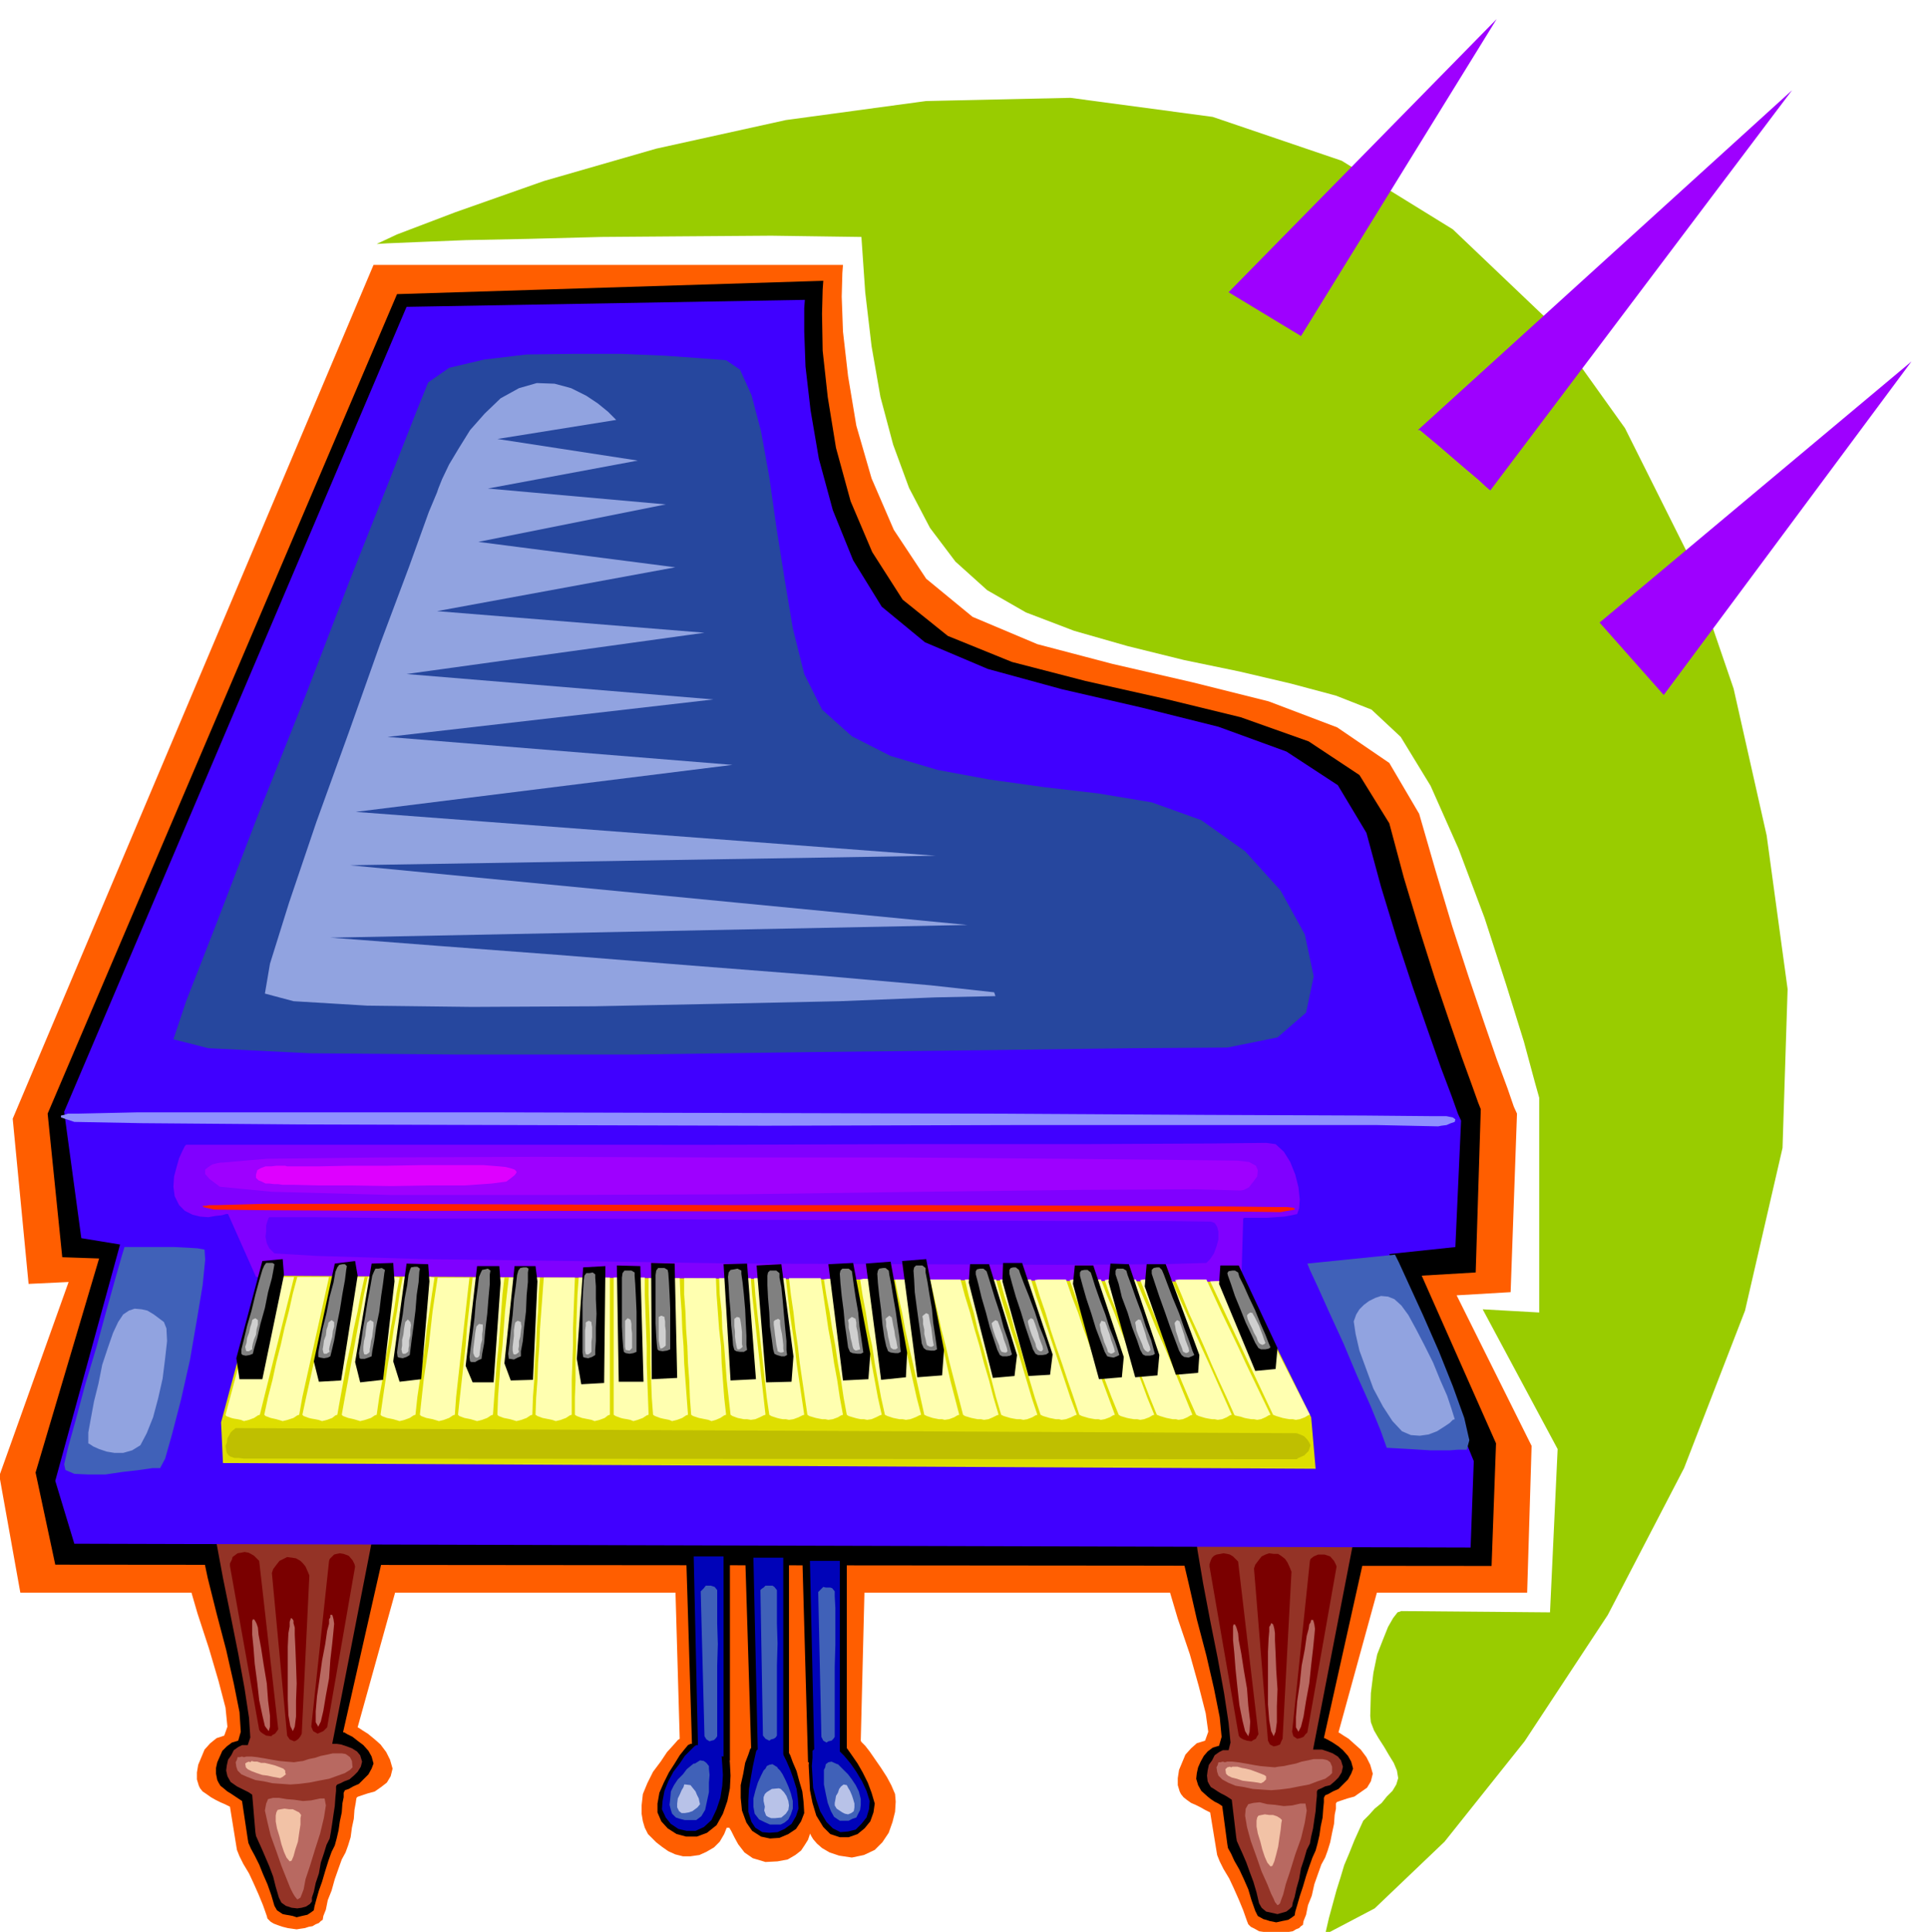 <svg xmlns="http://www.w3.org/2000/svg" width="490.455" height="491.406" fill-rule="evenodd" stroke-linecap="round" preserveAspectRatio="none" viewBox="0 0 3035 3041"><style>.brush1{fill:#ff5e00}.pen1{stroke:none}.brush2{fill:#000}.brush6{fill:#91a3e0}.brush8{fill:#b86961}.brush10{fill:#9e00ff}.brush12{fill:#f2c2a6}.brush14{fill:#0003b8}.brush15{fill:#4061b8}.brush23{fill:gray}.brush24{fill:#cfcfcf}</style><path d="m1061 2425 9 312-3 2-7 8-10 11-10 15-12 16-9 18-7 17-2 18v13l2 12 3 10 5 10 6 6 7 7 9 7 10 7 11 5 12 3h12l14-2 11-5 12-7 9-9 7-12 4-10h4l3 5 5 10 6 11 10 13 13 9 20 6 19-1 16-3 12-7 9-7 6-9 5-8 2-6 1-3v-1l2 4 3 5 6 7 8 7 12 7 15 5 20 3 19-4 17-8 12-12 10-15 6-17 4-16 1-16-1-12-6-14-7-13-9-14-9-13-9-13-7-9-6-6-1-2 8-322-302 7z" class="pen1 brush1"/><path d="m1087 2745-4 2-5 6-8 10-8 13-9 14-8 16-7 16-3 17v14l6 14 10 11 14 9 15 4h17l16-6 15-12 10-18 7-20 4-20 1-20-1-19-1-14-2-10 1-3-3-2h-18l-10-1h-10l-10-1h-9zm240 0 2 2 5 6 7 10 9 13 8 14 8 16 6 16 5 17-2 14-5 14-9 11-11 9-14 5h-14l-15-5-11-11-11-18-6-20-4-20-1-20-1-19 1-15v-13l1-2 4-1 5-1h8l8-1h9l9-1h9zm-88 9 1 2 4 7 4 11 6 14 4 15 5 17 2 17 1 17-5 13-8 12-12 8-14 6-15 1-14-3-14-9-9-13-7-19-2-20v-20l4-18 3-17 5-13 3-9 2-2 1-2h10l9 2h8l10 1 9 1 9 1z" class="pen1 brush2"/><path d="M20 1761 588 417h739l-1 13-1 37 2 55 8 70 13 78 24 83 35 81 51 77 73 60 102 43 118 31 126 29 120 30 108 41 82 56 47 80 26 90 26 87 26 80 24 71 20 58 17 46 10 29 5 11-10 281-85 5 118 237-7 231H32l-33-184 109-305-63 3-25-260z" class="pen1 brush1"/><path d="m1263 2451 9 323 61 4v-327h-70zm-90-4 10 324 59 3v-327h-69zm-93-3 10 325 59 2v-327h-69z" class="pen1 brush2"/><path d="m273 2393 1-5 4-12 9-17 16-19 21-20 31-17 40-12 52-4 52 4 44 12 35 17 28 21 20 21 13 22 7 19 1 14-84 302 2 1 6 4 8 5 11 9 9 8 9 12 6 12 4 14-3 12-6 10-9 7-10 7-11 3-9 3-6 2-2 1-1 2-1 7-2 11-1 14-3 14-2 15-4 13-4 11-6 11-5 14-6 17-5 18-6 15-3 15-4 10-1 6-3 2-3 3-5 2-5 3-6 1-6 2-7 1-6 1-7-1-7-1-8-2-6-2-8-3-5-3-5-5-1-4-6-17-7-17-8-18-7-15-9-15-6-12-4-10-1-6-10-62-8-4-7-3-8-4-7-4-7-5-6-4-4-5-2-4-3-10v-11l2-12 5-12 5-12 9-10 10-8 12-4 5-14-3-30-11-42-15-51-18-55-16-55-14-51-8-41zm1543 9 1-5 5-12 9-17 16-19 22-20 31-16 40-12 52-4 51 4 43 12 35 16 28 21 20 21 14 22 6 18 1 14-83 302 2 1 6 4 8 5 10 9 9 8 9 12 6 12 4 14-3 12-6 10-10 7-10 7-11 3-9 3-6 2-2 1-1 2v8l-2 10-1 14-3 14-3 15-4 13-4 11-6 11-5 14-6 17-4 18-6 15-3 15-4 10-1 6-3 2-3 3-5 2-5 3-6 1-6 2-6 1-6 1-7-1-7-1-8-2-7-1-7-4-6-3-4-4-2-5-6-17-7-17-8-18-7-15-9-15-6-12-4-10-1-6-10-61-8-4-7-4-8-4-7-3-7-5-5-4-4-5-2-4-3-10v-11l2-13 5-12 5-12 9-10 9-8 13-4 5-14-4-29-11-43-14-50-19-56-16-54-14-51-8-41z" class="pen1 brush1"/><path d="M75 1753 625 463l671-21-1 14-1 38 1 58 8 73 13 80 23 84 34 80 48 75 71 57 101 41 116 30 125 28 119 29 107 38 80 53 47 76 23 86 25 83 24 76 23 68 19 55 16 44 10 28 4 10-8 257-85 5 117 264-7 193-2261-2-31-145 100-337-58-2-23-226z" class="pen1 brush2"/><path d="M310 2392v-5l4-12 7-17 13-19 17-20 25-16 32-12 42-4 41 4 36 12 28 16 23 21 16 21 11 22 5 17 1 14-71 313h2l5 3 8 4 9 7 8 6 8 9 5 9 3 11-3 8-5 9-8 8-7 7-9 4-7 4-6 2-1 2-1 2v7l-2 10-1 14-3 14-2 14-3 13-3 11-5 10-5 14-5 16-5 17-5 14-4 14-3 11-1 6-4 3-6 4-9 2-8 2-6-2-5-1-6-1-5-1-9-6-4-7-5-17-6-17-7-16-6-15-7-14-6-11-4-9-1-6-9-60-6-4-6-4-6-4-5-3-6-5-5-4-3-5-2-4-2-10v-9l2-9 4-9 4-9 7-7 8-6 10-3 4-14-2-31-9-45-12-53-15-57-14-56-11-52-6-40zm1543 8v-5l4-12 7-16 13-19 18-20 25-16 32-11 42-4 41 4 35 11 29 17 23 20 15 21 11 21 5 17 1 14-70 314h1l6 3 7 4 9 6 7 6 8 9 5 9 3 11-3 8-5 9-8 8-7 7-9 4-7 4-5 2-1 2-1 2v7l-1 10-1 14-3 14-2 14-3 13-3 11-5 11-5 14-5 15-5 17-5 15-4 14-3 10-1 6-4 3-6 4-10 2-9 2-5-1-5-1-6-2-4-1-9-5-4-8-6-17-5-17-7-16-7-15-8-14-5-11-5-9-1-6-8-60-6-4-6-3-6-4-5-4-10-9-5-9-3-10 1-9 2-9 4-9 5-9 6-7 8-6 10-3 4-14-3-31-9-45-12-52-15-57-13-57-12-51-6-41z" class="pen1 brush2"/><path d="M336 2389v-5l4-12 6-16 11-18 14-20 21-16 27-11 35-4 34 4 30 11 24 17 19 20 12 21 10 21 4 18 1 14-65 332h7l7 1 9 3 8 3 8 5 5 6 3 10-2 8-5 8-6 6-7 6-8 3-6 3-5 2-1 1-1 2v7l-1 10-1 14-2 13-2 14-2 13-2 11-5 10-4 13-5 15-3 17-5 15-3 14-3 9v6l-3 4-6 4-7 2-7 1-9-1-9-3-7-5-4-8-5-17-4-16-6-16-6-14-6-14-5-11-4-9-1-6-5-59-6-4-6-3-6-3-6-3-10-7-5-9-2-9 1-8 2-9 5-7 4-8 7-5 6-3h9l4-12-2-31-7-46-10-55-12-60-12-59-10-54-5-41zm1544 10v-5l3-12 6-16 11-18 14-20 21-16 27-11 35-4 35 4 29 11 24 17 19 20 13 20 10 20 4 17 1 13-65 335h14l9 3 8 3 8 5 5 6 3 10-2 9-5 8-6 6-7 6-8 2-6 3-5 2-1 1-1 2v7l-1 10-1 14-2 13-2 14-3 13-2 11-5 10-4 14-5 15-3 17-4 14-3 14-3 9-1 6-4 4-5 4-7 2-7 2-9-2-9-2-7-6-4-7-4-17-5-17-6-16-5-14-6-14-5-11-4-9-1-6-7-59-6-4-5-3-6-3-5-3-6-4-5-3-3-5-2-4-1-9 1-8 2-9 5-7 4-8 7-5 6-3h9l3-12-3-31-7-46-10-55-12-60-11-58-9-53-5-41z" class="pen1" style="fill:#943326"/><path d="M101 1750 640 483l627-11-1 13v37l2 55 8 69 13 76 22 81 32 79 45 73 68 56 99 42 117 32 126 29 120 30 107 39 81 53 45 75 23 85 25 82 25 76 24 69 20 57 17 45 10 28 5 11-9 199-104 11 133 326-5 136-2198-6-30-99 102-372-61-10-27-199z" class="pen1" style="fill:#4000ff"/><path d="m674 602-17 42-44 112-63 159-71 185-74 186-64 167-48 123-20 60 55 14 160 8 232 2h277l288-4 273-3 225-3 149-1 79-16 45-39 12-57-14-66-38-69-56-62-69-49-78-28-84-14-86-10-86-12-81-15-74-22-61-31-47-42-28-56-18-72-13-78-13-82-11-78-13-72-15-57-18-40-22-15-39-3-56-4-70-3h-74l-75 1-67 8-55 13-33 23z" class="pen1" style="fill:#26479e"/><path d="m688 775-13 31-31 86-45 120-50 141-51 141-43 127-30 96-8 47 45 12 116 7 165 2 193-1 199-4 187-4 150-6 95-2-2-6-100-11-170-15-205-16-213-17-186-14-130-10-41-3 1003-20-972-94 922-15-913-69 593-74-543-44 513-59-483-40 469-65-421-34 375-69-310-40 295-59-280-25 236-44-221-34 187-30-4-4-9-9-16-13-18-12-24-12-26-7-28-1-28 8-29 16-25 24-23 26-18 29-15 25-11 23-6 15-2 6z" class="pen1 brush6"/><path d="m362 2465 46 258 2 3 4 3 5 3 8 1 2-2 4-2 3-4 2-3-30-265-3-3-5-5-5-3-4-2-6-1-5 1-6 1-4 3-4 3-1 4-3 6v4zm1542 1 46 266 2 3 5 3 6 2 7 1 3-2 4-2 2-4 2-3-32-272-3-3-5-5-5-3-4-1-6-1-5 1-6 1-4 2-3 3-2 4-2 6v4zm-1345 0-44 253-6 6-9 4-7-4-3-7 28-261 1-3 4-4 3-3 4-1 5-1 6 1 8 3 6 7 3 6 1 4zm1545 0-46 261-3 3-3 4-5 2-5 1-6-4-2-7 28-269 1-3 5-4 7-3h10l9 3 6 7 3 6 1 3zm-1617 14-12 249-2 4-3 4-4 3-3 1-7-3-4-6-24-256 2-6 6-8 4-5 6-3 6-3 8 1 6 1 7 4 4 4 4 5 4 9 2 5zm1546-6-14 263-2 4-2 5-5 2-5 1-6-3-3-6-22-271 2-6 6-8 4-5 6-3 6-2 7 1h7l6 4 5 4 4 6 4 9 2 5z" class="pen1" style="fill:#7a0000"/><path d="m384 2766-3-1-4 1h-3l-1 4-2 4 1 7 2 6 6 6 9 4 13 5 13 2 14 3 14 1 14 1 14-1 16-2 15-3 16-3 14-5 11-4 8-5 4-4-1-10-3-6-4-3-3-2-6-1h-14l-9 2-10 2-9 3-10 2-9 3-8 1-6 1-12-1-11-1-12-2-11-2-12-2-9-1h-8l-4 1zm1544 8-3-1-4 1h-3l-1 4-2 4 1 7 2 6 6 6 9 5 12 5 13 2 14 3 14 1 15 1 13-1 16-2 15-3 16-3 13-5 12-4 7-5 4-4v-10l-3-7-4-3-3-1-5-1h-14l-9 2-10 2-9 3-10 2-9 2-9 1-5 1-12-1-11-1-12-2-11-2-12-2-9-1h-8l-4 1zm-1509 65 3-7 8-2h9l12 2 12 1 14 2 13-1 14-3h7l2 11-3 19-6 25-8 25-8 26-7 21-3 16-3 8-2 5-3 2-2 1-4-5-3-5-4-8-6-15-8-20-8-23-9-25-5-21-4-18 2-11zm1542 8 4-7 8-2 10-1 12 3 12 1 14 2 13-1 13-3h8l2 11-3 19-6 25-9 25-8 26-7 21-4 16-3 8-2 6-2 2-2 1-4-5-2-5-4-8-6-15-9-20-8-23-9-25-6-22-3-18 1-11z" class="pen1 brush8"/><path d="m293 1802-2 2-4 8-5 11-4 14-4 15-1 16 2 15 7 14 9 9 12 6 12 3 13 1 11-2 10-1 7-2h3l44 99 1551 9 3-101 2-1h35l14-1 14-1 11-2 9-2 3-9 1-14-2-19-5-20-8-20-10-16-13-12-15-2-87 1-198 1h-274l-308 1H293z" class="pen1" style="fill:#8000ff"/><path d="M351 1830h-3l-6 1-8 2-6 4-5 4v7l7 8 16 12 82 8 188 5h256l291-1 287-4 252-3 179-1 72 2 5-1 8-4 7-9 6-8 1-10-3-7-11-6-18-2-87-1-188-2-256-2h-287l-286-1-247 1-177 2-69 6z" class="pen1 brush10"/><path d="M123 1753h-16l-6 2-5 1v3l6 2 15 5 106 2 249 2 342 1 390 1 387-1h578l95 2 5-1 8-1 7-3 6-2 1-4-4-3-10-2h-19l-110-1-249-1-341-2-386-1-385-1H215l-92 2z" class="pen1" style="fill:#8f8fff"/><path d="m435 2853-1 5v9l2 11 4 13 3 12 4 12 4 9 5 6 3-1 3-7 3-11 4-12 2-14 2-13v-10l1-5-3-4-4-2-6-3h-6l-7-1-6 1-5 1-2 4zm1544 8-1 5v9l2 11 4 13 3 12 4 12 4 9 5 6 3-1 3-7 3-11 3-12 2-14 2-13 1-10 1-5-3-3-5-3-6-2h-6l-7-1-5 1-5 1-2 3z" class="pen1 brush12"/><path d="M397 2562v11l2 20 2 26 4 30 3 27 5 24 4 17 6 8 2-7v-17l-3-24-2-27-5-30-4-26-4-21-1-11-2-6-2-4-2-3h-2l-1 3v10zm1544 9v11l2 20 2 26 3 29 3 27 5 25 4 16 5 8 2-7 1-16-3-25-2-27-5-29-4-26-4-21-1-11-2-7-1-3-2-4h-2l-1 3v11zm-1415-15-1 11-2 20-3 26-2 29-5 27-4 24-4 17-4 8-4-7v-17l2-24 4-27 4-29 5-26 3-21 3-11v-7l2-3v-4h3l1 3 1 4 1 7zm1544 8-1 11-2 20-3 26-3 29-5 27-4 25-4 16-4 8-4-7v-16l2-25 4-27 3-29 5-26 3-21 3-11 1-7 2-3 1-4h3l1 3 1 4 1 7zm-1614-4-2 11-1 21v83l1 25 3 17 4 8 3-7 2-16v-25l1-27-1-30-1-26-1-21v-11l-2-7v-4l-2-3-2-1-1 3-1 3v7zm1542 8-1 11-1 21v83l2 25 3 17 4 8 3-7 2-15v-25l1-27-2-30-1-26-1-21v-11l-1-7-1-4-1-3-1-1-2-1-1 3-2 3v7z" class="pen1 brush8"/><path d="m394 2774-2-1-3 1-3 2 1 6 3 3 6 3 8 3 9 3 8 1 9 2 6 1 5 1 4-2 5-4-1-3v-3l-3-3-5-2-8-3-8-2-8-2h-6l-6-2h-5l-4-1-2 2zm1544 8-2-1-4 1-3 3 1 7 3 3 6 3 8 2 9 3 8 1 9 1 7 1 5 1 4-2 4-4v-5l-3-2-5-2-8-3-8-3-8-2-6-1-7-2h-8l-2 1z" class="pen1 brush12"/><path d="m452 1836-3-1h-14l-8 1h-9l-8 3-5 3-2 7v5l4 4 5 2 6 3h6l8 1h6l7 1h17l40 1h52l62 1 60-1h56l42-3 23-3 8-6 5-4 3-4v-2l-3-3-6-2-8-2-10-1-25-2h-95l-58 1h-58l-49 1h-49z" class="pen1" style="fill:#de00ff"/><path d="m1275 2457 7 310 40 4v-314h-47zm-89-5 7 311 40 4v-315h-47zm-94-2 7 310 40 5v-315h-47z" class="pen1 brush14"/><path d="m1103 2505 6 228 3 5 5 3 3-1 4-1 3-3 2-3v-111l1-34-1-32v-53l-4-5-3-1-3-1h-8l-3 4-3 3-2 2zm94-2 4 229 4 5 6 3 3-2 4-1 3-2 2-3v-110l1-35-1-32v-52l-4-5-3-2h-11l-3 3-3 2-2 2zm91 3 5 228 3 6 5 3 3-2 5-1 3-3 2-3v-111l1-34v-58l-1-18v-8l-4-5-3-1h-7l-4-1-3 3-3 3-2 2z" class="pen1 brush15"/><path d="m1096 2747-3 2-6 6-9 9-8 12-10 13-8 15-6 15-3 16-1 13 6 13 8 10 12 8 13 3h14l13-6 12-11 8-17 6-18 3-19 1-17-1-16-1-13-1-9 1-2-5-4h-8l-7-1-6-1-7-1h-7zm216 1 2 2 7 6 8 8 10 12 9 13 9 15 7 15 5 16-1 13-4 13-8 10-9 9-12 3-12 1-12-6-10-10-10-17-6-18-5-19-1-17-1-17 1-13v-11l2-2 8-2 4-1 6-1 6-1 7-1zm-85 6 1 2 5 6 5 10 6 14 5 14 5 16 2 15 1 16-4 12-7 12-11 8-11 5-13 1-11-1-11-7-6-9-5-16v-17l1-19 3-18 3-17 3-14 2-9 1-3 4-2h25l7 1z" class="pen1 brush14"/><path d="M1094 2776h-2l-5 4-6 5-6 8-8 8-6 9-5 10-1 12-1 9 2 8 2 6 6 6 6 2 8 2h18l8-6 6-10 3-14 3-14v-15l1-12-1-10v-4l-4-5-4-3-6-1-8 5zm224 1h1l4 4 5 5 7 7 6 8 6 9 5 10 3 12v9l-1 8-3 6-3 6-6 2-6 3h-14l-9-6-5-9-5-13-3-14-3-15v-23l2-4 1-5 4-3 5-1 9 4zm-94 5v1l4 4 4 6 5 10 4 9 4 11 3 12v12l-3 9-4 8-6 5-6 3h-17l-9-4-8-4-7-9-2-11v-13l3-12 4-13 5-11 4-8 3-3 2-4 4-2 5-1 8 5z" class="pen1 brush15"/><path d="M1079 2809h-2l-1 4-3 5-3 7-3 6-1 8v6l3 6 4 3h5l6-1 6-2 8-6 4-5-1-4-1-5-3-6-2-5-8-10-8-1zm254 1 2 4 3 5 3 7 2 6 2 7v6l-1 6-4 3-5 2-5-1-4-2-9-6-3-5v-4l1-5 1-6 3-5 2-6 3-4 4-3 5 1zm-107 5 3 1 5 5 4 6 3 8 1 7-1 7-4 6-7 6-10 1h-6l-5-2-3-2-3-8 1-6-2-9v-6l2-5 3-3 8-5 11-1z" class="pen1" style="fill:#b8c2e8"/><path d="m593 384 32-15 92-35 139-49 177-51 204-45 221-30 227-5 224 30 203 69 175 108 148 141 123 172 97 194 74 216 52 231 33 242-8 250-59 256-96 248-120 231-131 199-126 158-110 105-78 41 6-26 6-22 6-22 6-19 6-20 8-19 8-20 9-20 5-11 9-9 9-10 11-9 8-10 9-9 6-10 3-10-2-12-5-12-8-13-7-12-9-14-7-12-5-13-1-10 1-36 4-32 6-29 9-23 8-20 8-14 7-9 6-2 234 2 12-257-118-220 89 5v-338l-7-25-17-63-28-90-34-105-41-109-44-99-47-77-46-43-56-22-71-19-81-19-87-18-89-22-84-24-76-29-61-35-50-45-40-53-33-63-25-68-20-75-14-80-10-85-6-87-142-2-137 1-130 1-115 3-99 2-75 3-48 2-17 1z" class="pen1" style="fill:#9c0"/><path d="m1934 460 422-430-308 499-114-69zm298 217 589-535-475 630-6-5-13-12-19-16-21-18-22-19-18-15-12-10h-3zm286 303 491-411-390 525-101-114z" class="pen1 brush10"/><path d="m196 1963-4 13-10 35-14 50-16 59-18 60-15 56-12 43-6 26 2 9 14 6 21 1h28l27-4 26-3 21-3h12l8-15 11-39 14-54 14-62 11-64 9-54 4-40-1-16-11-2-16-1-20-1h-79z" class="pen1 brush15"/><path d="m410 2008-62 231 3 64 1720 9-7-81-105-213-1549-10z" class="pen1" style="fill:#dede00"/><path d="M342 1897h-13l-5 1h-5l1 2 4 1 13 3 83 1 194 1h268l305 1h755l74 1 5-1 6-1 6-1 5-1v-2l-3-1-9-1h-14l-87-1-194-1-267-1h-302l-301-1-261-1H414l-72 2z" class="pen1" style="fill:#ff1f00"/><path d="m424 1916-1 1-2 5-2 7v9l-1 9 2 10 4 8 8 8 68 4 168 5 233 3 266 4 265 1 233 1 166-1 68-2 6-6 6-9 4-11 3-11v-12l-2-8-4-6-6-2-69-1h-167l-234-1-266-1-268-2H667l-171-2h-72z" class="pen1" style="fill:#5e00ff"/><path d="m2058 1989 138-14 6 12 16 35 22 48 25 57 22 55 18 50 8 35-4 15h-14l-13 1h-30l-17-1-16-1-18-1-18-1-10-28-16-39-21-47-21-50-22-48-18-40-13-28-4-10z" class="pen1 brush15"/><path d="M373 2248h-2l-5 4-3 3-2 4-3 5-1 7-2 5 1 6 1 5 3 4 3 2 6 2h6l9 1 1657 1 3-2 9-4 7-7 3-9-3-6-3-4-4-4-4-2-8-3h-3l-1665-8z" class="pen1" style="fill:#bfbf00"/><path d="m463 2010-54 217-3 1-6 4-8 3-8 2-5-2-5-1-6-1-4-1-8-3-1-2 58-217h50zm55 0-6 27-6 27-6 27-6 27-6 27-6 27-6 27-5 28-3 1-6 4-9 3-8 2-10-3-9-2-8-3-2-2 6-28 7-27 6-28 7-27 6-27 7-27 6-27 7-26h50zm56 0-6 27-5 27-6 27-5 27-6 27-5 27-5 27-5 28-3 1-5 4-8 3-8 2-6-2-5-1-6-1-4-1-8-3-2-2 6-28 6-27 6-27 6-27 6-27 6-27 6-27 6-27h50zm55 1-5 26-4 27-5 27-4 27-5 27-4 27-5 27-4 28-3 1-6 4-9 3-8 2-10-3-9-2-8-3-2-2 5-28 5-27 5-27 5-27 5-27 5-27 5-27 6-27h43l7 1zm55 0-4 26-4 27-4 27-3 27-4 27-4 27-4 27-3 28-3 1-6 4-8 3-8 2-10-3-10-2-8-3-2-2 4-28 4-27 4-27 5-27 4-27 5-27 4-27 5-27h43l7 1zm55 0-3 26-3 27-3 27-3 27-3 27-3 27-3 27-2 28-3 1-6 4-8 3-8 2-10-3-10-2-8-3-2-2 3-28 3-27 4-27 4-27 3-27 3-27 4-27 4-26h50zm55 0-3 26-2 27-2 27-2 27-3 27-2 27-2 27-2 28-3 1-6 4-8 3-8 2-10-3-10-2-8-3-2-2 3-28 3-27 3-27 3-27 2-27 3-27 3-27 3-26h50zm56 0-2 26-1 27-2 27-1 27-2 27-1 27-2 27-1 28-3 1-6 4-8 3-8 2-10-3-10-2-8-3-2-2 1-28 2-27 2-27 3-27 2-27 2-27 3-27 3-26h49zm55 0-1 26-1 27-1 27v27l-1 27-1 27v55l-3 1-6 4-8 3-8 2-6-2-5-1-5-1-5-1-8-3-3-2 1-27 2-27 1-27 2-27 1-27 2-27 2-27 2-27h49zm55 0v216l-3 1-5 4-8 3-8 2-5-2-5-1-5-1-5-1-8-3-3-2v-27l1-27v-27l1-27v-27l1-27 1-27 2-27h49zm55 0v27l1 27 1 27 1 27v27l1 27 1 27 1 27-3 1-6 4-8 3-7 2-5-2-5-1-6-1-4-1-8-3-3-2v-216h49zm55 1 1 26 2 27 1 27 2 27 1 27 2 27 2 27 2 27-3 1-6 4-8 3-8 2-5-2-5-1-5-1-4-1-8-3-3-2-2-27-1-27-1-27v-27l-1-27-1-27-1-27v-26h49zm57 0 1 26 2 27 2 27 3 27 1 27 2 27 2 27 3 27-3 1-6 4-7 3-7 2-5-2-5-1-5-1-5-1-9-3-3-2-2-27-1-27-2-27-1-27-2-27-1-27-2-27v-26h50zm55 0 2 26 3 27 3 27 3 27 3 27 3 27 3 27 3 27-3 1-6 3-7 3-7 1-6-1h-5l-5-1-5-1-8-3-3-2-3-27-3-27-2-27-2-27-3-27-1-27-3-27-1-26h50zm55 0 3 26 3 27 4 27 4 27 3 27 4 27 4 27 4 27-3 1-6 3-8 3-7 1-5-1h-5l-5-1-4-1-9-3-3-2-4-27-3-27-3-27-3-27-3-27-3-27-3-27-2-26h50zm55 0 4 26 4 27 4 27 5 27 4 27 5 27 4 27 5 27-3 1-5 3-8 3-7 1-5-1h-5l-5-1-5-1-10-3-3-2-4-27-4-27-4-27-3-27-4-27-3-27-4-27-3-26h50zm55 0 4 26 5 27 5 27 6 27 5 27 5 27 5 27 6 27-3 1-6 3-7 3-7 1-5-1h-5l-5-1-4-1-10-3-3-2-5-27-4-27-5-27-4-27-5-27-4-26-5-26-4-26 6-1h19l6-1h19zm55 0 5 26 6 27 6 27 6 27 6 27 6 27 6 27 7 27-3 1-6 3-8 3-7 1-5-1h-5l-5-1-5-1-9-3-4-2-6-27-5-27-5-27-4-27-6-27-4-26-5-26-4-26 5-1h18l6-1h19zm56 2 6 26 7 26 6 26 7 27 6 27 6 27 7 27 7 27-3 1-5 3-8 3-7 1-4-1h-5l-5-1-5-1-9-3-4-2-6-27-6-27-6-27-6-26-6-27-5-27-6-26-5-26h49zm54 0 7 26 8 26 7 26 8 27 7 27 8 27 7 27 8 27-3 1-6 3-7 3-7 1-5-1h-5l-5-1-5-1-10-3-3-2-7-27-7-27-7-27-6-26-7-27-6-27-6-26-6-26h48zm56 0 7 26 8 26 8 26 9 27 8 27 8 27 8 27 9 27-3 1-5 3-8 3-6 1-5-1h-5l-6-1-5-1-10-3-4-2-8-27-7-27-7-27-7-26-8-27-6-26-8-27-6-26h49zm55 0 8 26 9 26 9 26 9 27 9 27 9 27 9 27 10 27-3 1-6 3-8 3-7 1-4-1h-5l-5-1-5-1-10-3-4-2-9-27-8-27-8-27-7-26-9-27-7-26-9-27-7-26h49zm55 0 9 26 10 26 9 27 10 27 9 26 10 27 10 27 10 27-3 1-5 3-8 3-6 1-4-1h-5l-6-1-5-1-10-3-4-2-9-27-9-26-9-27-9-26-9-27-8-27-9-26-8-26 6-1h43zm55 0 10 26 11 26 10 27 11 27 10 26 11 27 10 27 11 27-3 1-5 3-8 3-6 1-5-1h-5l-6-1-5-1-10-3-3-2-11-27-10-26-9-27-9-26-10-27-9-27-10-26-9-26 6-1h43zm55 0 11 26 11 26 11 27 12 27 11 26 11 27 11 27 11 27-3 1-5 3-7 3-7 1-4-1h-5l-5-1-5-1-10-3-5-2-11-27-10-26-11-27-9-26-11-27-10-27-11-26-9-26 6-1h43zm56 0 11 26 12 26 12 27 12 27 12 26 12 27 12 27 12 27-3 1-5 3-7 3-7 1-5-1h-4l-6-1-5-1-10-3-4-2-12-27-11-26-11-27-11-26-11-27-11-26-11-27-10-26 5-1h44zm55 0 12 26 12 26 13 27 13 27 12 26 13 27 13 27 13 27-3 1-5 3-7 3-6 1-5-1h-4l-6-1-5-1-6-2-5-1-4-1-1-1-12-27-12-26-12-27-11-26-12-27-12-26-11-27-11-26 6-1h43zm55 1 108 212-3 1-5 3-8 3-6 1-5-1h-5l-6-1-5-1-10-3-5-2-99-210 49-2z" class="pen1" style="fill:#ffffb0"/><path d="m915 2179-7-40 10-144 35-2-2 184-36 2zm331-4 3-40-19-145-39 2 15 184 40-1zm121-4 3-40-27-143-39 2 23 183 40-2zm59-3 2-39-26-143-39 3 24 183 39-4zm57-3 3-40-28-143-38 3 24 183 39-3zm-509 10-3-183 37 1 5 182h-39zm52-4-1-183 37 1 4 180-40 2zm124 2-11-183 37-1 14 182-40 2zm-406 3-11-26 18-157h35l2 26-11 157h-33zm60-3-10-27 16-153h33l3 24-7 155-35 1zm793-7 4-33-44-143h-30l-2 29 38 150 34-3zm411-11 3-33-61-130h-29l-2 29 57 137 32-3zm-242 13 3-32-48-144h-29l-3 29 41 150 36-3zm120-7 2-28-53-143h-30l-3 35 49 139 35-3zm-233 3 4-32-48-144h-30l-1 29 41 149 34-2zm169 1 3-32-48-143-29-1-3 29 42 150 35-3zm-1320 10-8-32 33-154 32-4 4 23-26 165-35 2zm65 1-8-32 26-155 34-1 2 29-18 155-36 4zm62-1-10-32 21-154 34 1 2 27-13 154-34 4z" class="pen1 brush2"/><path d="m918 2136 2 1 6 1 6-2 5-3v-8l1-14v-21l1-22-1-23v-20l-1-14v-5l-4-3-5 1h-5l-3 4-1 7-1 15-1 20v79l1 7zm321-3-4 2h-5l-7-2-4-2-2-7-2-15-3-21-1-22-2-23-1-20v-15l1-5 3-3h10l5 4v7l3 15 2 20 2 23 2 22 2 20v14l1 8zm120-4-4 2h-5l-8-1-4-2-3-7-2-15-3-21-2-22-3-23-2-20-1-15 1-5 3-3h10l5 4 1 7 2 15 3 20 4 23 2 22 3 20 2 14 1 7zm59-1-4 2h-5l-7-1-4-2-3-8-3-14-3-21-2-22-3-23-2-19-1-15 1-5 2-3 6-1h4l5 4 1 7 3 15 3 19 4 23 3 22 3 20 1 14 1 8zm57-4-4 2h-6l-7-1-4-3-3-7-2-15-3-21-3-22-3-23-1-20-1-14 1-5 3-3h10l5 4v7l3 15 3 19 4 23 2 22 3 20 2 14 1 8zm-493 4 3 2 6 1 6-1 5-2v-63l-1-23-1-20-1-14v-5l-5-3h-11l-3 4-1 7v77l1 20 1 13 1 7zm53-4 2 2 6 1 7-1 5-2v-64l-1-23-1-19-1-14-1-5-5-3h-10l-3 4-1 7v76l1 20 1 13 1 8zm121 1 3 2 6 1h6l5-3-1-8v-14l-1-20-1-22-2-23-2-19-2-14v-5l-6-3-5 1-6 1-3 4-1 7 1 14 1 19 2 22 1 21 2 19 1 13 2 7zm-416 18 2 1h6l5-3 5-2 1-8 3-16 2-22 3-25 2-25 2-22v-15l1-6-4-3-4 1-5 1-2 4-3 7-2 17-3 22-2 25-3 24-3 22-2 16 1 7zm61-4h2l6 1 6-3 5-2v-8l3-16 2-22 3-25 1-25 2-21v-15l1-6-3-2h-5l-5 1-3 4-2 7-2 17-3 21-2 25-3 24-2 21-2 16 1 8zm792-7-3 2-5 1h-7l-4-2-4-8-5-15-7-21-6-23-7-24-5-21-4-15v-5l2-3 5-1h5l5 4 2 6 5 16 6 20 8 24 6 23 7 20 4 15 2 7zm407-11-3 2-5 1h-7l-4-2-5-8-6-13-9-19-8-20-9-22-6-18-5-14-1-4 2-3 6-1h4l5 3 2 7 7 14 8 18 10 21 8 20 8 18 5 13 3 7zm-238 12-4 2-5 2-6-1-4-1-4-7-6-16-8-21-7-23-8-24-6-21-4-15v-5l2-3 5-1h5l5 4 2 6 5 16 7 20 9 24 7 22 8 20 5 15 2 7zm118 0-4 2-5 2-7-1-4-3-4-7-6-16-8-21-8-23-9-25-7-21-5-15v-6l3-3 5-1h4l4 4 3 7 6 16 8 21 10 24 8 23 8 21 5 15 3 7zm-229-4-4 3-6 1h-7l-4-2-4-7-5-15-7-21-7-23-8-24-6-21-4-15v-6l2-3 4-1h4l5 4 2 6 6 16 8 20 9 24 7 22 8 20 5 15 2 7zm167 2-3 2-5 1h-7l-4-2-4-7-5-15-8-21-7-23-9-24-5-21-5-15v-6l2-3h10l5 3 2 7 6 16 7 20 9 24 7 22 8 20 4 15 2 7zm-1317 5 3 1 6 1 6-1 4-2 2-8 4-17 4-23 5-25 4-25 4-22 2-16 1-6-3-3h-4l-5 1-3 4-3 7-3 17-6 22-5 26-6 24-4 22-3 16v7zm65 2 2 1h6l6-2 5-2 1-8 3-16 3-22 5-24 3-25 3-20 2-16 1-5-5-3-5 1h-5l-2 4-3 7-3 17-4 21-4 25-4 23-3 21-3 15 1 8zm60-2 2 1 6 1 6-2 5-3 1-8 2-16 3-22 3-24 2-25 3-20 1-16 1-5-4-3h-4l-6 1-2 5-2 7-2 16-4 21-3 25-4 23-3 21-2 16 1 7z" class="pen1 brush23"/><path d="m923 2081-1 1v5l-1 7v32l1 5 1 1h3l3-2 2-2v-16l1-7v-16l-1-6v-2l-4-2-4 2zm305-3v6l1 7 2 9 1 8 1 9v6l1 5-3 1h-3l-4-2v-2l-1-4-1-5-1-8-1-7-1-9-1-7v-5l2-2 5-2 3 2zm119-2v1l1 5v6l2 9 1 8 1 8 1 6 1 5-3 1-4 1-3-2-1-2-1-3-1-5-2-8-1-7-2-9v-7l-1-5 2-2 4-3 6 3zm57-2v1l1 5 1 6 2 9 1 8 2 8 1 6 1 5-3 2h-4l-3-2-1-1-1-4-1-5-2-8-1-7-2-9v-7l-1-5 2-2 4-3 4 3zm58-5v1l1 5 1 6 2 9 1 8 1 9 1 6 1 5-3 2h-3l-4-2-1-1-1-4-1-5-2-8v-7l-2-9v-7l-1-5 2-2 4-3 4 2zm-477 9-1 1v41l1 5 6 1 4-4v-23l-1-8v-7l-1-5-1-2-4-2-3 3zm52-5v37l1 6 1 5 1 2 3-1 3-2 2-2v-23l-1-8v-7l-1-5v-2l-5-2-4 2zm119 3v12l1 8v8l1 8 1 5 1 5 1 2h3l3-2 2-2-1-4v-19l-1-9-1-7-1-5-1-2-4-1-4 3zm-405 11-1 1-1 5-1 6-1 9-1 8-1 8v6l2 5 2 2h3l2-2 1-2v-3l1-6 1-8 2-7v-9l1-7v-8l-6-1-3 3zm61-6-1 1-1 5-1 7v9l-1 8-1 9v6l1 5 1 1h3l3-2 2-2-1-4 1-5v-8l2-7 1-9 1-7-1-5v-2l-5-2-3 2zm759-1v1l2 5 2 6 3 8 2 8 3 8 2 6 1 5-2 2h-3l-4-1-1-1-2-4-1-5-3-7-3-7-3-9-2-7-1-5 2-2 4-3 4 2zm401-13v1l3 5 3 6 4 8 3 8 3 8 2 6 2 5-2 2-3 1-4-2-1-1-2-3-2-6-4-7-3-7-4-8-3-7-1-5 1-2 4-3 4 1zm-232 14v1l2 5 2 6 3 8 2 8 3 8 2 6 1 5-3 2-3 1-4-2-1-1-1-4-2-5-3-7-2-7-3-9-1-6-1-5 1-2 2-4 6 2zm117-1v1l2 5 2 6 3 9 2 8 3 8 2 5 1 5-2 2-3 1-4-2-1-1-1-4-2-5-3-7-2-7-3-9-1-7-1-5 1-2 3-3 4 2zm-230-3v1l2 5 2 6 3 9 2 8 3 8 2 5 1 5-2 3h-3l-3-2-1-1-2-4-1-5-3-7-3-7-3-9-2-7-1-5 1-2 4-3 4 2zm169 1v1l2 5 2 6 3 9 2 8 3 8 2 5 1 5-3 3h-2l-3-2-1-1-2-3-2-6-3-7-3-7-3-8-1-7-1-5 1-2 4-3 4 1zm-1278 3-1 1-1 5-2 6-1 9-3 8-1 8-1 6 1 5 1 2h4l3-2 2-1-1-4 1-5 2-8 2-7 1-9 2-7v-7l-4-3-4 3zm61 0-1 1-1 5-1 7-1 9-2 8-1 9v6l1 5 1 1h3l3-2 2-2v-4l1-5 1-8 2-7 1-9 1-7v-7l-5-3-4 3zm60-1-1 1-1 5-1 6-1 9-2 8v9l-1 6 1 5 1 2h4l3-2 2-2v-4l1-5v-8l2-8v-9l1-7-1-5-1-1-3-3-3 3z" class="pen1 brush24"/><path d="m377 2171-5-33 41-153 32-3 2 25-34 164h-36z" class="pen1 brush2"/><path d="m380 2131 2 2 5 1 6-1 5-2 2-8 5-17 5-22 7-25 5-25 6-22 3-16 1-6-3-2h-10l-3 4-3 7-5 17-6 22-6 25-7 24-5 21-4 16v7z" class="pen1 brush23"/><path d="m398 2077-1 1-1 5-2 6-2 9-3 8-1 8-2 6 1 5 1 2h4l3-2 2-1v-4l1-5 2-7 3-7 1-9 2-7v-7l-4-3-4 2z" class="pen1 brush24"/><path d="m139 2272 2 1 6 4 9 4 12 4 12 2h14l14-4 13-8 10-19 10-25 8-30 7-31 4-32 3-27-1-20-4-10-8-6-8-6-10-6-9-2-11-1-9 3-9 6-8 12-8 17-8 23-9 27-6 30-7 28-5 27-4 22v17zm2151-38-3 1-5 5-9 6-11 7-13 5-14 2-14-1-14-6-15-16-15-23-15-28-11-30-11-30-6-26-3-20 4-11 5-8 7-7 8-6 10-5 9-3 11 1 10 4 11 10 11 15 12 22 13 25 14 28 11 27 11 25 7 21 5 16z" class="pen1 brush6"/></svg>
